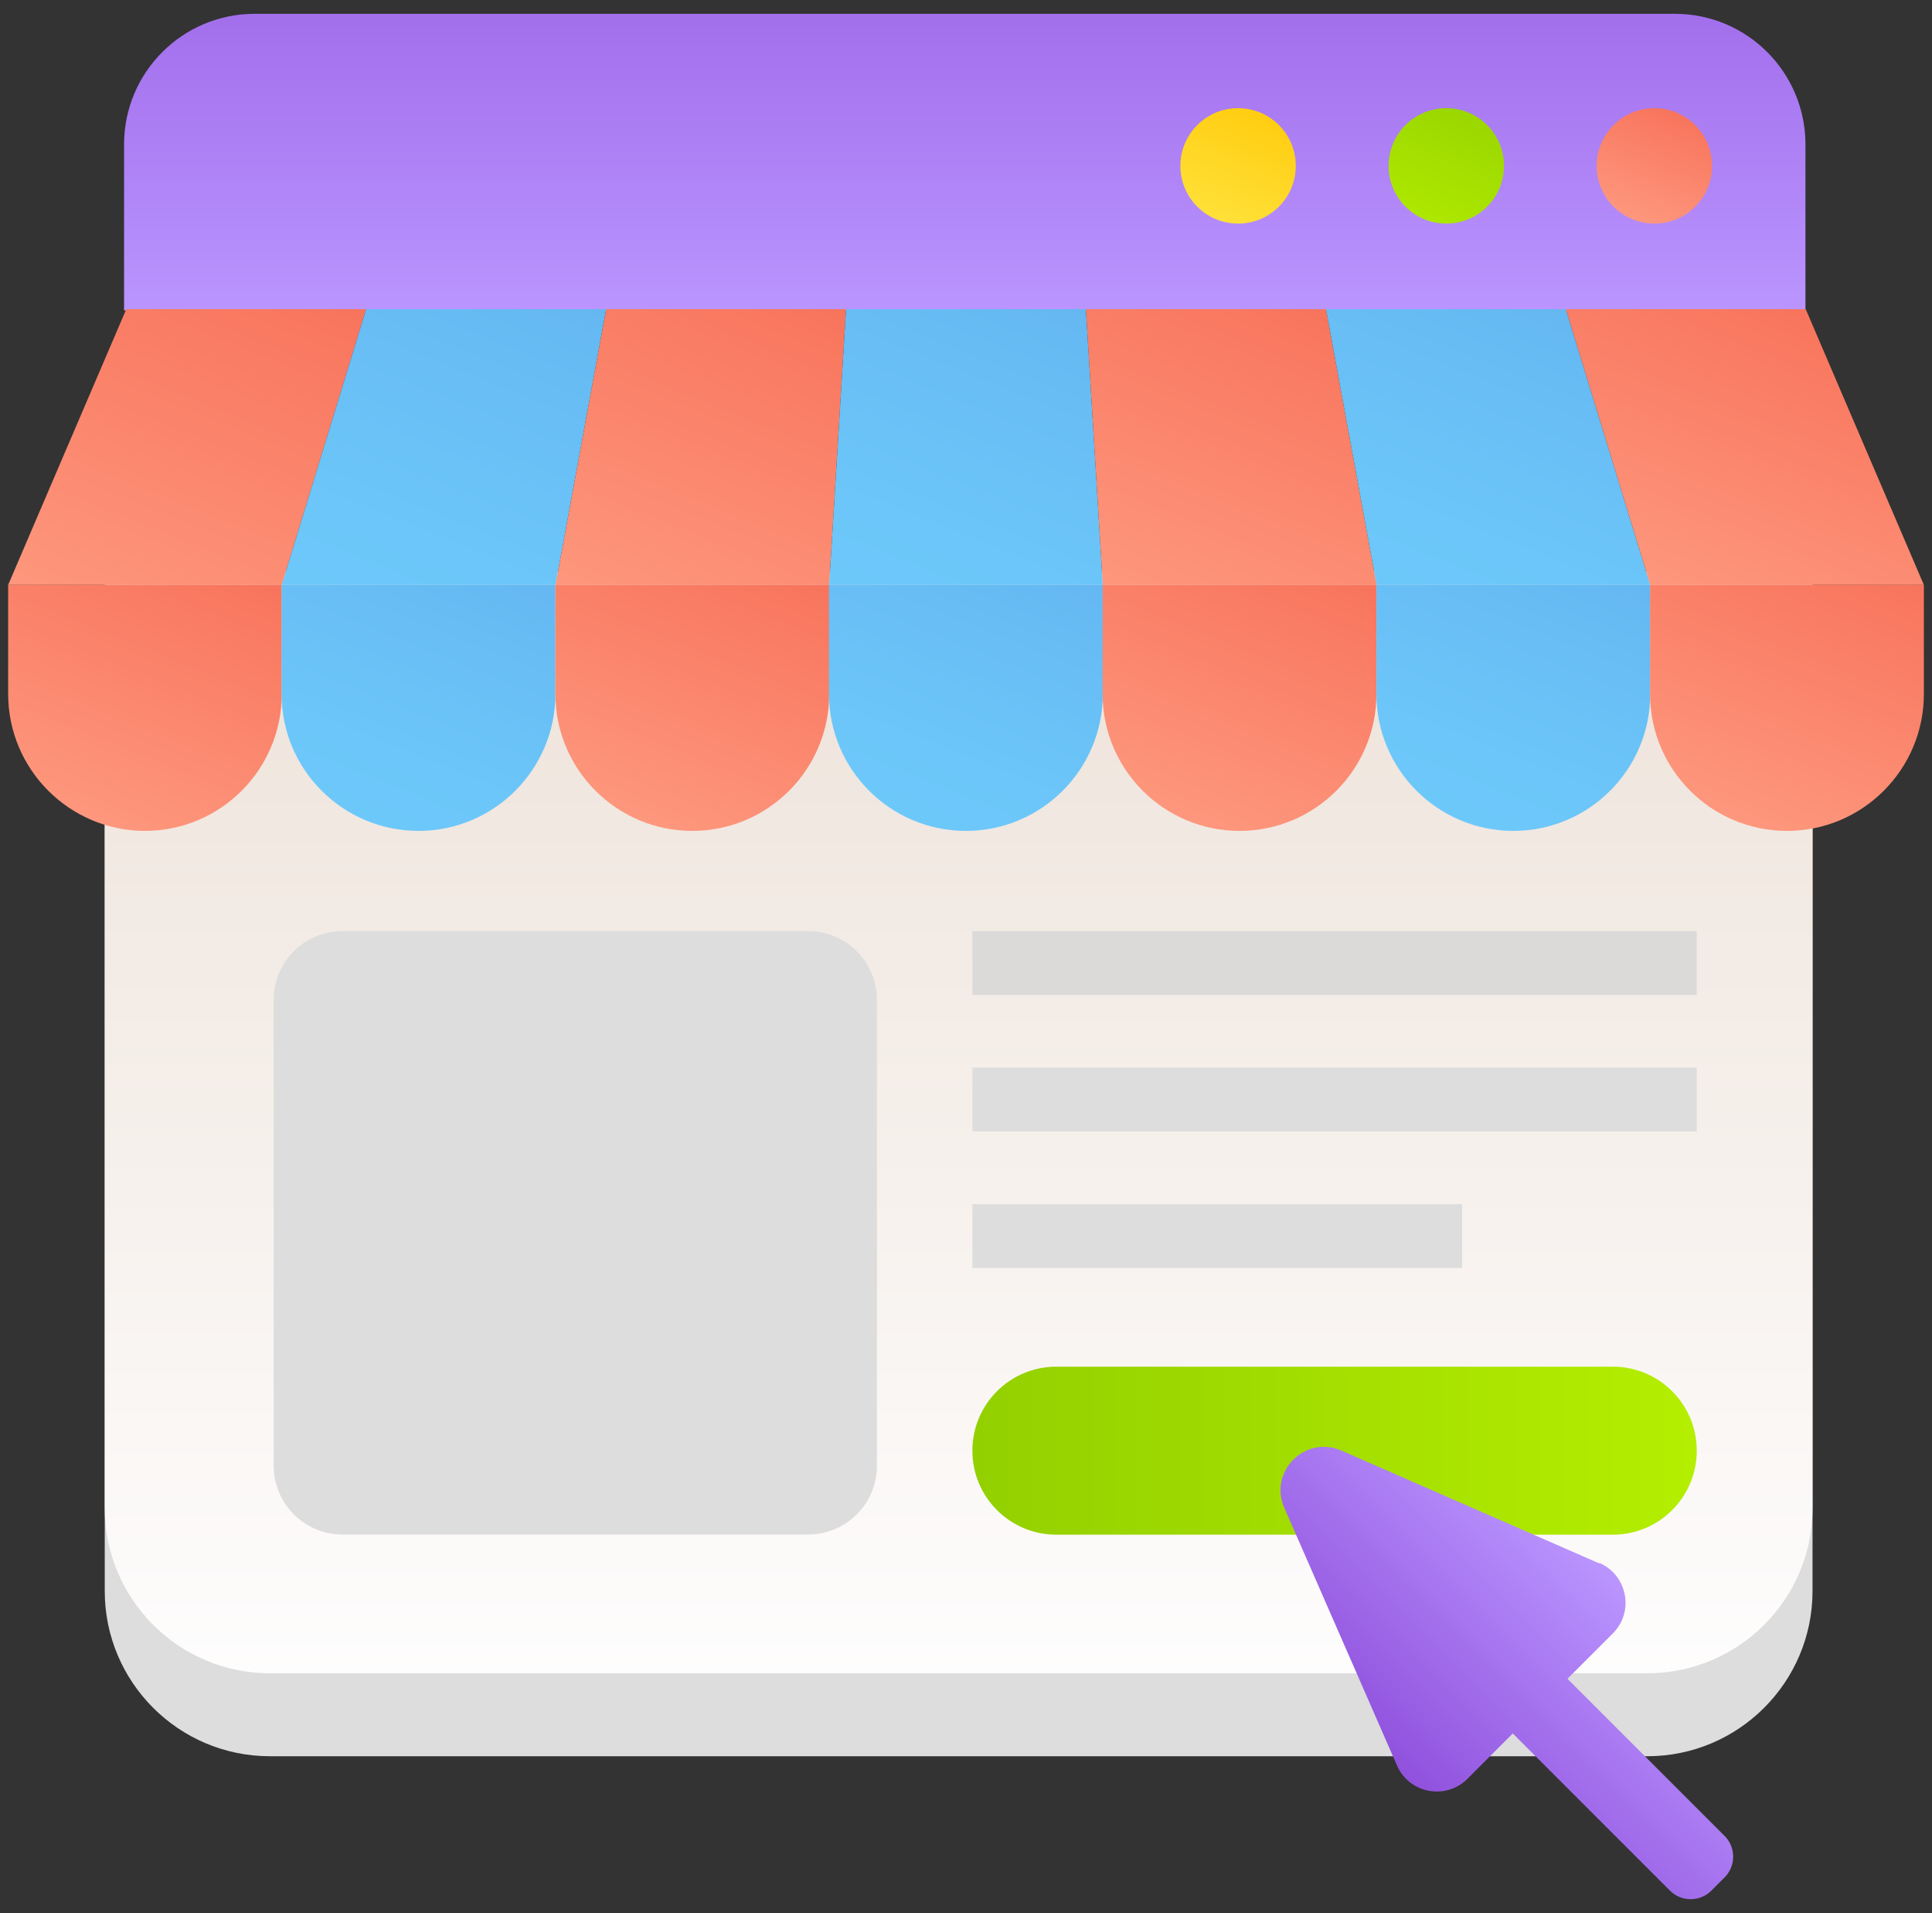 <svg width="100" height="99" viewBox="0 0 100 99" fill="none" xmlns="http://www.w3.org/2000/svg">
<rect x="0" y="0" width="100" height="99" fill="#333333" stroke="none"/>
<g id="Frame 27161">
<g id="Group 27159">
<path id="Vector" d="M13.181 0.715H86.691C90.424 0.715 93.45 3.741 93.45 7.474V16.061H6.422V7.474C6.422 3.741 9.448 0.715 13.181 0.715Z" fill="url(#paint0_linear_2502_6895)"/>
<g id="Group 27158">
<path id="Vector_2" d="M5.431 33.864H93.816V82.34C93.816 87.055 89.984 90.887 85.268 90.887H13.969C9.253 90.887 5.422 87.055 5.422 82.34V33.864H5.431Z" fill="#DDDDDD"/>
<path id="Vector_3" d="M5.431 29.57H93.816V78.046C93.816 82.762 89.984 86.594 85.268 86.594H13.969C9.253 86.594 5.422 82.762 5.422 78.046V29.57H5.431Z" fill="url(#paint1_linear_2502_6895)"/>
<path id="Vector_4" d="M41.833 48.188H17.722C15.758 48.188 14.166 49.781 14.166 51.745V75.855C14.166 77.819 15.758 79.412 17.722 79.412H41.833C43.797 79.412 45.389 77.819 45.389 75.855V51.745C45.389 49.781 43.797 48.188 41.833 48.188Z" fill="#DDDDDD"/>
<path id="Vector_5" d="M87.823 48.188H50.331V51.489H87.823V48.188Z" fill="#DBDAD9"/>
<path id="Vector_6" d="M75.679 62.316H50.331V65.618H75.679V62.316Z" fill="#DDDDDD"/>
<path id="Vector_7" d="M87.823 55.252H50.331V58.554H87.823V55.252Z" fill="#DDDDDD"/>
<path id="Vector_8" d="M83.48 70.727H54.674C52.275 70.727 50.331 72.671 50.331 75.069V75.079C50.331 77.477 52.275 79.422 54.674 79.422H83.48C85.879 79.422 87.823 77.477 87.823 75.079V75.069C87.823 72.671 85.879 70.727 83.48 70.727Z" fill="url(#paint2_linear_2502_6895)"/>
<path id="Vector_9" d="M82.773 80.905L69.431 75.069C67.554 74.254 65.658 76.15 66.473 78.026L72.309 91.369C72.938 92.813 74.834 93.176 75.954 92.056L78.302 89.708L86.437 97.843C87.027 98.433 87.99 98.433 88.579 97.843L89.267 97.156C89.856 96.566 89.856 95.603 89.267 95.014L81.132 86.879L83.48 84.531C84.6 83.41 84.237 81.524 82.792 80.885L82.773 80.905Z" fill="url(#paint3_linear_2502_6895)"/>
</g>
<g id="Group 27157">
<path id="Vector_10" d="M14.584 30.27H0.422L6.536 16H18.952L14.584 30.27Z" fill="url(#paint4_linear_2502_6895)"/>
<path id="Vector_11" d="M28.756 30.27H14.584L18.951 16H31.377L28.756 30.27Z" fill="url(#paint5_linear_2502_6895)"/>
<path id="Vector_12" d="M42.919 30.27H28.756L31.377 16H43.792L42.919 30.27Z" fill="url(#paint6_linear_2502_6895)"/>
<path id="Vector_13" d="M57.081 30.27H42.919L43.792 16H56.208L57.081 30.27Z" fill="url(#paint7_linear_2502_6895)"/>
<path id="Vector_14" d="M71.254 30.27H57.081L56.208 16H68.633L71.254 30.27Z" fill="url(#paint8_linear_2502_6895)"/>
<path id="Vector_15" d="M85.416 30.27H71.254L68.633 16H81.049L85.416 30.27Z" fill="url(#paint9_linear_2502_6895)"/>
<path id="Vector_16" d="M99.579 30.27H85.416L81.049 16H93.464L99.579 30.27Z" fill="url(#paint10_linear_2502_6895)"/>
<path id="Vector_17" d="M0.422 30.27H14.584V35.914C14.584 39.82 11.414 43 7.498 43C3.592 42.99 0.422 39.82 0.422 35.914V30.27Z" fill="url(#paint11_linear_2502_6895)"/>
<path id="Vector_18" d="M14.584 30.27H28.747V35.914C28.747 39.82 25.576 43 21.66 43C17.754 43 14.574 39.83 14.574 35.914V30.27H14.584Z" fill="url(#paint12_linear_2502_6895)"/>
<path id="Vector_19" d="M28.756 30.27H42.919V35.914C42.919 39.82 39.749 43 35.833 43C31.927 43 28.747 39.83 28.747 35.914V30.27H28.756Z" fill="url(#paint13_linear_2502_6895)"/>
<path id="Vector_20" d="M42.919 30.27H57.081V35.914C57.081 39.82 53.911 43 49.995 43C46.089 43 42.909 39.83 42.909 35.914V30.27H42.919Z" fill="url(#paint14_linear_2502_6895)"/>
<path id="Vector_21" d="M57.081 30.27H71.244V35.914C71.244 39.82 68.073 43 64.157 43C60.251 43 57.071 39.83 57.071 35.914V30.27H57.081Z" fill="url(#paint15_linear_2502_6895)"/>
<path id="Vector_22" d="M71.254 30.27H85.416V35.914C85.416 39.82 82.246 43 78.33 43C74.424 43 71.244 39.83 71.244 35.914V30.27H71.254Z" fill="url(#paint16_linear_2502_6895)"/>
<path id="Vector_23" d="M85.416 30.27H99.579V35.914C99.579 39.82 96.408 43 92.492 43C88.586 43 85.406 39.83 85.406 35.914V30.27H85.416Z" fill="url(#paint17_linear_2502_6895)"/>
</g>
<g id="Group 27160">
<path id="Vector_24" d="M64.083 11.571C65.733 11.571 67.07 10.234 67.07 8.584C67.07 6.935 65.733 5.598 64.083 5.598C62.434 5.598 61.096 6.935 61.096 8.584C61.096 10.234 62.434 11.571 64.083 11.571Z" fill="url(#paint18_linear_2502_6895)"/>
<path id="Vector_25" d="M74.861 11.571C76.511 11.571 77.848 10.234 77.848 8.584C77.848 6.935 76.511 5.598 74.861 5.598C73.212 5.598 71.874 6.935 71.874 8.584C71.874 10.234 73.212 11.571 74.861 11.571Z" fill="url(#paint19_linear_2502_6895)"/>
<path id="Vector_26" d="M85.629 11.571C87.279 11.571 88.616 10.234 88.616 8.584C88.616 6.935 87.279 5.598 85.629 5.598C83.98 5.598 82.642 6.935 82.642 8.584C82.642 10.234 83.98 11.571 85.629 11.571Z" fill="url(#paint20_linear_2502_6895)"/>
</g>
</g>
</g>
<defs>
<linearGradient id="paint0_linear_2502_6895" x1="65.651" y1="-11.404" x2="65.651" y2="16.105" gradientUnits="userSpaceOnUse">
<stop stop-color="#9051DD"/>
<stop offset="1" stop-color="#BA95FF"/>
</linearGradient>
<linearGradient id="paint1_linear_2502_6895" x1="16.706" y1="29.86" x2="16.706" y2="86.844" gradientUnits="userSpaceOnUse">
<stop stop-color="#EDE2D9"/>
<stop offset="1" stop-color="#FEFDFD"/>
</linearGradient>
<linearGradient id="paint2_linear_2502_6895" x1="50.331" y1="75.079" x2="87.813" y2="75.079" gradientUnits="userSpaceOnUse">
<stop stop-color="#93D000"/>
<stop offset="1" stop-color="#B4EE00"/>
</linearGradient>
<linearGradient id="paint3_linear_2502_6895" x1="72.57" y1="91.875" x2="83.269" y2="81.177" gradientUnits="userSpaceOnUse">
<stop stop-color="#9051DD"/>
<stop offset="1" stop-color="#BA95FF"/>
</linearGradient>
<linearGradient id="paint4_linear_2502_6895" x1="17.097" y1="6.382" x2="3.71" y2="39.712" gradientUnits="userSpaceOnUse">
<stop stop-color="#F6664F"/>
<stop offset="1" stop-color="#FFA489"/>
</linearGradient>
<linearGradient id="paint5_linear_2502_6895" x1="30.336" y1="7" x2="17.381" y2="39.251" gradientUnits="userSpaceOnUse">
<stop stop-color="#5FABEC"/>
<stop offset="0.29" stop-color="#66BAF3"/>
<stop offset="0.65" stop-color="#6CC6F9"/>
<stop offset="1" stop-color="#6FCBFC"/>
</linearGradient>
<linearGradient id="paint6_linear_2502_6895" x1="43.41" y1="7.55" x2="30.886" y2="38.721" gradientUnits="userSpaceOnUse">
<stop stop-color="#F6664F"/>
<stop offset="1" stop-color="#FFA489"/>
</linearGradient>
<linearGradient id="paint7_linear_2502_6895" x1="56.483" y1="8.099" x2="44.391" y2="38.191" gradientUnits="userSpaceOnUse">
<stop stop-color="#5FABEC"/>
<stop offset="0.29" stop-color="#66BAF3"/>
<stop offset="0.65" stop-color="#6CC6F9"/>
<stop offset="1" stop-color="#6FCBFC"/>
</linearGradient>
<linearGradient id="paint8_linear_2502_6895" x1="69.546" y1="8.649" x2="57.896" y2="37.661" gradientUnits="userSpaceOnUse">
<stop stop-color="#F6664F"/>
<stop offset="1" stop-color="#FFA489"/>
</linearGradient>
<linearGradient id="paint9_linear_2502_6895" x1="82.619" y1="9.198" x2="71.401" y2="37.131" gradientUnits="userSpaceOnUse">
<stop stop-color="#5FABEC"/>
<stop offset="0.29" stop-color="#66BAF3"/>
<stop offset="0.65" stop-color="#6CC6F9"/>
<stop offset="1" stop-color="#6FCBFC"/>
</linearGradient>
<linearGradient id="paint10_linear_2502_6895" x1="95.692" y1="9.738" x2="84.906" y2="36.611" gradientUnits="userSpaceOnUse">
<stop stop-color="#F6664F"/>
<stop offset="1" stop-color="#FFA489"/>
</linearGradient>
<linearGradient id="paint11_linear_2502_6895" x1="11.973" y1="22.645" x2="2.041" y2="47.377" gradientUnits="userSpaceOnUse">
<stop stop-color="#F6664F"/>
<stop offset="1" stop-color="#FFA489"/>
</linearGradient>
<linearGradient id="paint12_linear_2502_6895" x1="26.146" y1="22.645" x2="16.213" y2="47.377" gradientUnits="userSpaceOnUse">
<stop stop-color="#5FABEC"/>
<stop offset="0.29" stop-color="#66BAF3"/>
<stop offset="0.65" stop-color="#6CC6F9"/>
<stop offset="1" stop-color="#6FCBFC"/>
</linearGradient>
<linearGradient id="paint13_linear_2502_6895" x1="40.308" y1="22.645" x2="30.376" y2="47.377" gradientUnits="userSpaceOnUse">
<stop stop-color="#F6664F"/>
<stop offset="1" stop-color="#FFA489"/>
</linearGradient>
<linearGradient id="paint14_linear_2502_6895" x1="54.471" y1="22.645" x2="44.538" y2="47.377" gradientUnits="userSpaceOnUse">
<stop stop-color="#5FABEC"/>
<stop offset="0.29" stop-color="#66BAF3"/>
<stop offset="0.65" stop-color="#6CC6F9"/>
<stop offset="1" stop-color="#6FCBFC"/>
</linearGradient>
<linearGradient id="paint15_linear_2502_6895" x1="68.643" y1="22.645" x2="58.71" y2="47.377" gradientUnits="userSpaceOnUse">
<stop stop-color="#F6664F"/>
<stop offset="1" stop-color="#FFA489"/>
</linearGradient>
<linearGradient id="paint16_linear_2502_6895" x1="82.805" y1="22.645" x2="72.873" y2="47.377" gradientUnits="userSpaceOnUse">
<stop stop-color="#5FABEC"/>
<stop offset="0.29" stop-color="#66BAF3"/>
<stop offset="0.65" stop-color="#6CC6F9"/>
<stop offset="1" stop-color="#6FCBFC"/>
</linearGradient>
<linearGradient id="paint17_linear_2502_6895" x1="96.968" y1="22.645" x2="87.035" y2="47.377" gradientUnits="userSpaceOnUse">
<stop stop-color="#F6664F"/>
<stop offset="1" stop-color="#FFA489"/>
</linearGradient>
<linearGradient id="paint18_linear_2502_6895" x1="66.107" y1="3.544" x2="62.138" y2="13.428" gradientUnits="userSpaceOnUse">
<stop stop-color="#FFC500"/>
<stop offset="1" stop-color="#FFE847"/>
</linearGradient>
<linearGradient id="paint19_linear_2502_6895" x1="76.885" y1="3.544" x2="72.916" y2="13.428" gradientUnits="userSpaceOnUse">
<stop stop-color="#93D000"/>
<stop offset="1" stop-color="#B4EE00"/>
</linearGradient>
<linearGradient id="paint20_linear_2502_6895" x1="87.653" y1="3.544" x2="83.684" y2="13.428" gradientUnits="userSpaceOnUse">
<stop stop-color="#F6664F"/>
<stop offset="1" stop-color="#FFA489"/>
</linearGradient>
</defs>
</svg>
